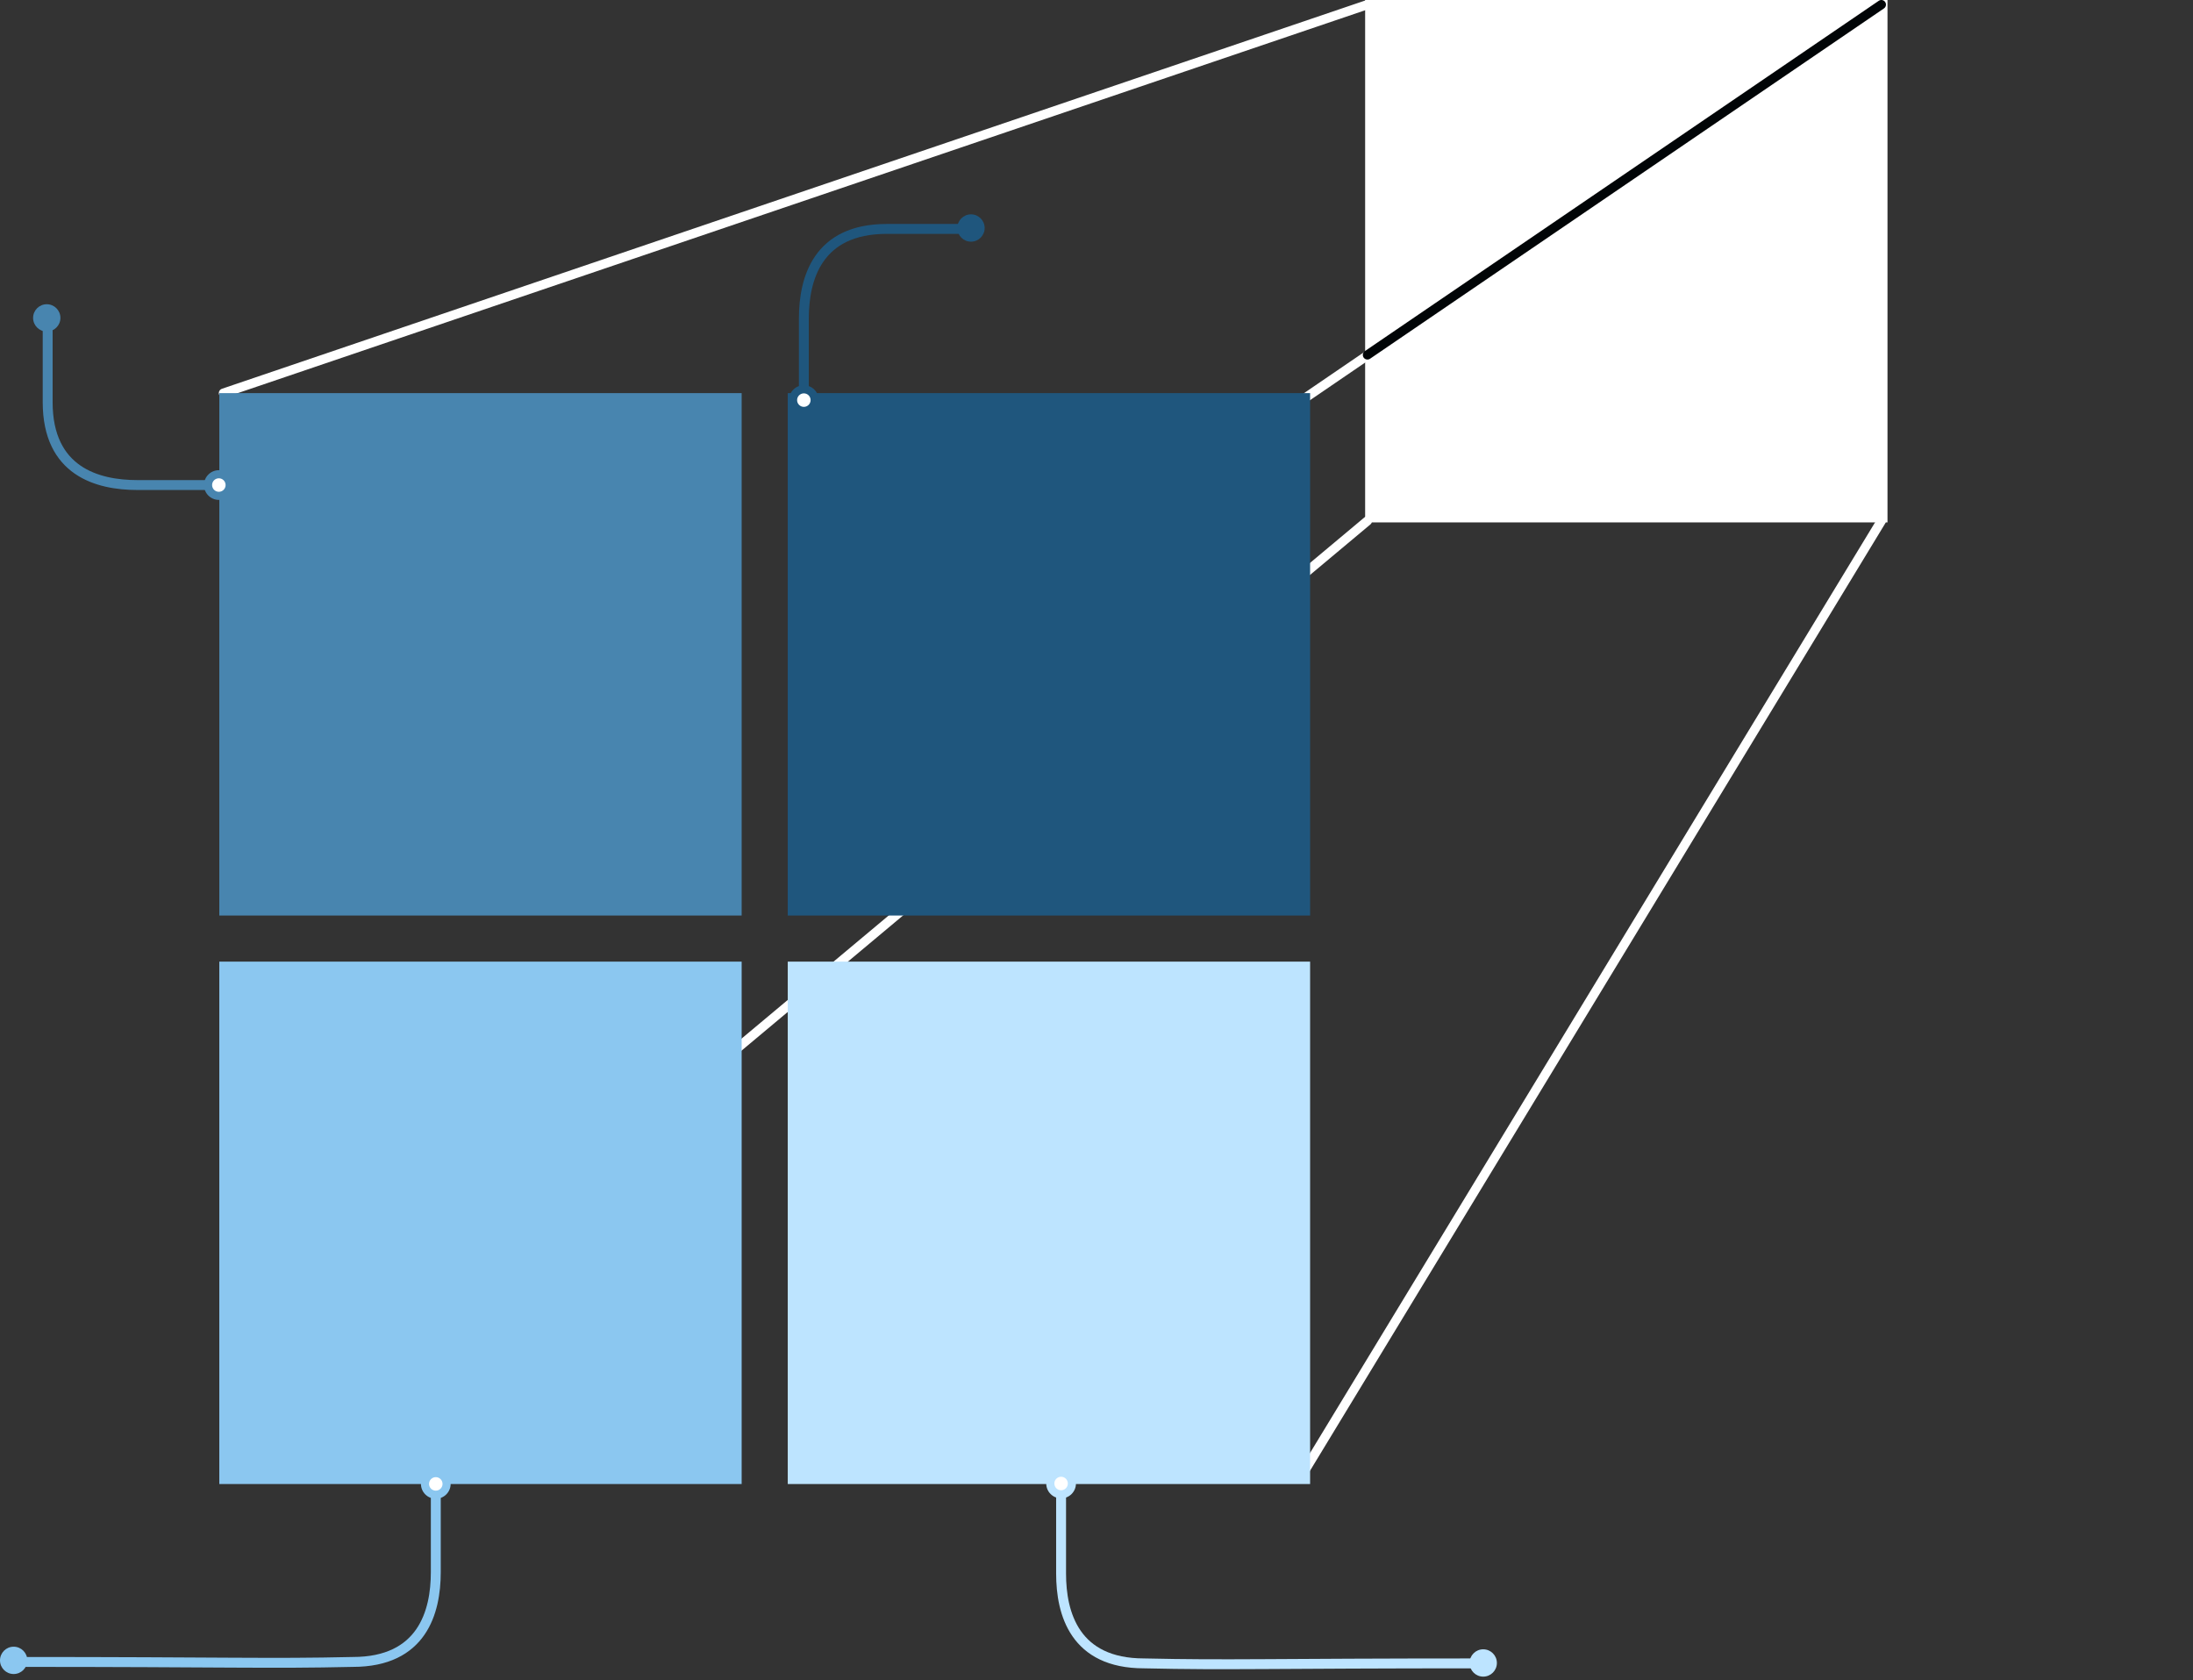 <svg xmlns="http://www.w3.org/2000/svg" width="530" height="406" viewBox="0 0 530 406" fill="none"><rect x="0" y="0" width="530" height="406" fill="#333333" stroke="none"/><path d="M54 95L330.481 1.114" stroke="white" stroke-width="2.228" stroke-linecap="round"></path><path d="M314.329 96.912L454.684 1.114" stroke="white" stroke-width="2.228" stroke-linecap="round"></path><path d="M314.329 357.013L454.684 125.873" stroke="white" stroke-width="2.228" stroke-linecap="round"></path><path d="M54.227 357.013L330.481 125.873" stroke="white" stroke-width="2.228" stroke-linecap="round"></path><rect x="53" y="95" width="126.242" height="126.242" fill="#4885AF"></rect><rect x="190.382" y="95" width="126.242" height="126.242" fill="#1F567D"></rect><rect x="53" y="232.382" width="126.242" height="126.242" fill="#8BC7F0"></rect><rect x="190.382" y="232.382" width="126.242" height="126.242" fill="#BDE4FF"></rect><path d="M256.442 356.403V380.272C256.442 389.939 259.743 401.963 276.483 401.963C297.231 402.435 305.955 401.963 358.453 401.963" stroke="#BDE4FF" stroke-width="2.393" stroke-linecap="round"></path><circle cx="3.59" cy="3.59" r="3.59" transform="matrix(1 0 0 -1 252.853 362.086)" fill="#BDE4FF"></circle><circle cx="1.632" cy="1.632" r="1.632" transform="matrix(1 0 0 -1 254.812 360.128)" fill="white"></circle><circle cx="3.301" cy="3.301" r="3.301" transform="matrix(1 0 0 -1 355.163 405.165)" fill="#BDE4FF"></circle><path d="M105.323 357V379.923C105.323 389.589 102.022 401.614 85.282 401.614C64.534 402.085 55.811 401.614 3.312 401.614" stroke="#8BC7F0" stroke-width="2.393" stroke-linecap="round"></path><circle cx="105.322" cy="358.59" r="3.59" transform="rotate(180 105.322 358.59)" fill="#8BC7F0"></circle><circle cx="105.321" cy="358.59" r="1.632" transform="rotate(180 105.321 358.59)" fill="white"></circle><circle cx="3.301" cy="401.234" r="3.301" transform="rotate(180 3.301 401.234)" fill="#8BC7F0"></circle><path d="M51.078 117.214L33.211 117.214C23.544 117.214 11.52 113.914 11.52 97.174C11.52 94.18 11.52 76.53 11.52 76.53" stroke="#4885AF" stroke-width="2.393" stroke-linecap="round"></path><circle cx="52.893" cy="117.214" r="3.59" transform="rotate(-90 52.893 117.214)" fill="#4885AF"></circle><circle cx="52.892" cy="117.213" r="1.632" transform="rotate(-90 52.892 117.213)" fill="white"></circle><circle cx="11.301" cy="76.82" r="3.301" transform="rotate(-90 11.301 76.82)" fill="#4885AF"></circle><path d="M194.274 94.876V77.008C194.274 67.342 197.575 55.318 214.315 55.318C217.309 55.317 234.959 55.317 234.959 55.317" stroke="#1F567D" stroke-width="2.393" stroke-linecap="round"></path><circle cx="194.273" cy="96.69" r="3.59" fill="#1F567D"></circle><circle cx="194.274" cy="96.69" r="1.632" fill="white"></circle><circle cx="234.668" cy="55.098" r="3.301" fill="#1F567D"></circle><rect x="329.924" width="126.242" height="126.242" fill="white"></rect><path d="M330.48 85.772L454.683 1.114" stroke="#010507" stroke-width="2.228" stroke-linecap="round"></path></svg>